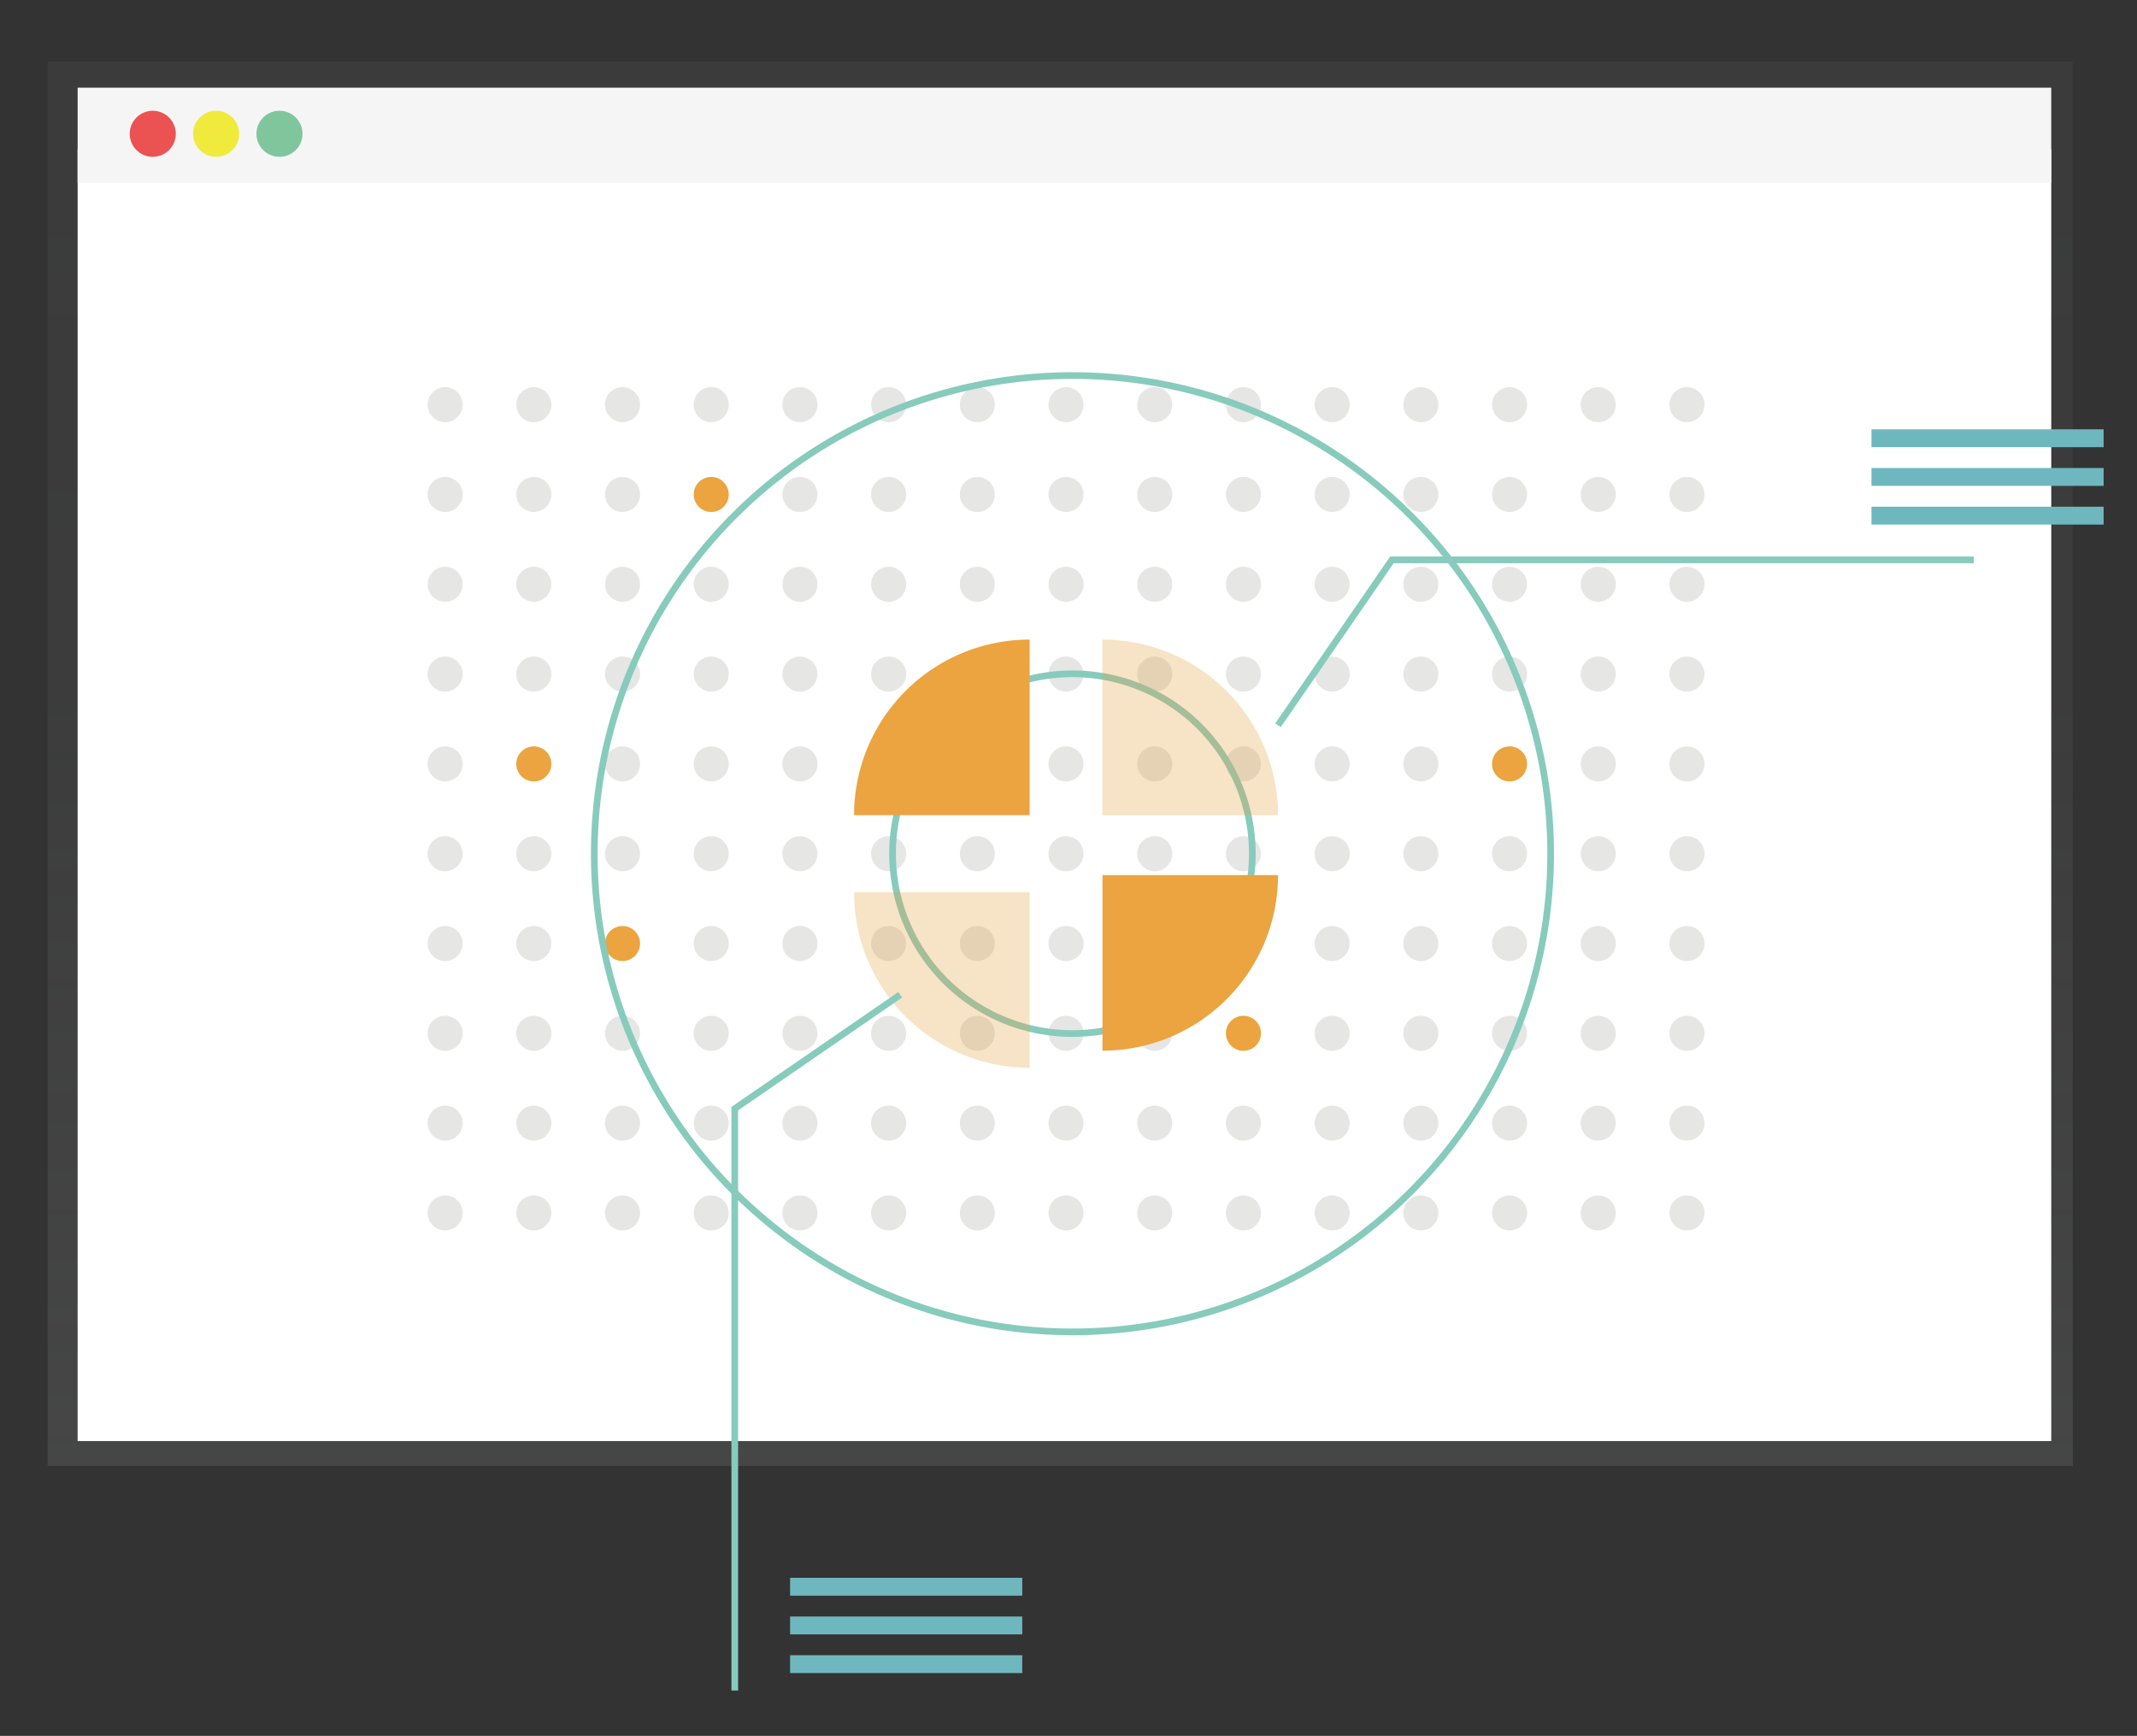 <svg id="圖層_1" data-name="圖層 1" xmlns="http://www.w3.org/2000/svg" xmlns:xlink="http://www.w3.org/1999/xlink" viewBox="0 0 640 519.91"><rect x="0" y="0" width="640" height="519.91" fill="#333333" stroke="none"/><defs><style>.cls-1{fill:url(#未命名漸層_12);}.cls-2{fill:#fff;}.cls-3{fill:#f5f5f5;}.cls-4{fill:#ea5352;}.cls-5{fill:#efea3c;}.cls-6{fill:#80c69d;}.cls-7{fill:#e6e6e5;}.cls-8{fill:#eba43f;}.cls-9{fill:none;stroke:#87cbbd;stroke-miterlimit:10;stroke-width:2px;}.cls-10{fill:#e3a042;opacity:0.3;isolation:isolate;}.cls-11{fill:#6fb7bf;}</style><linearGradient id="未命名漸層_12" x1="317.5" y1="202.93" x2="317.5" y2="623.49" gradientTransform="matrix(1, 0, 0, -1, 0, 642)" gradientUnits="userSpaceOnUse"><stop offset="0" stop-color="#7f8080" stop-opacity="0.25"/><stop offset="0.54" stop-color="#7f8080" stop-opacity="0.12"/><stop offset="1" stop-color="#7f8080" stop-opacity="0.1"/></linearGradient></defs><polygon class="cls-1" points="14.26 18.5 14.26 39.73 14.26 439.07 620.75 439.07 620.75 39.73 620.75 18.5 14.26 18.5"/><rect class="cls-2" x="23.25" y="44.67" width="591.07" height="386.93"/><rect class="cls-3" x="23.25" y="26.26" width="591.07" height="28.47"/><circle class="cls-4" cx="45.75" cy="40.07" r="6.9"/><circle class="cls-5" cx="64.73" cy="40.07" r="6.9"/><circle class="cls-6" cx="83.7" cy="40.07" r="6.9"/><circle class="cls-7" cx="133.31" cy="121.2" r="5.25"/><circle class="cls-7" cx="159.87" cy="121.2" r="5.25"/><circle class="cls-7" cx="186.44" cy="121.2" r="5.25"/><circle class="cls-7" cx="213" cy="121.2" r="5.25"/><circle class="cls-7" cx="239.57" cy="121.2" r="5.25"/><circle class="cls-7" cx="266.13" cy="121.2" r="5.25"/><circle class="cls-7" cx="292.7" cy="121.2" r="5.25"/><circle class="cls-7" cx="319.26" cy="121.2" r="5.25"/><circle class="cls-7" cx="345.83" cy="121.2" r="5.25"/><circle class="cls-7" cx="372.39" cy="121.2" r="5.25"/><circle class="cls-7" cx="133.31" cy="148.09" r="5.25"/><circle class="cls-7" cx="159.87" cy="148.09" r="5.25"/><circle class="cls-7" cx="186.44" cy="148.09" r="5.25"/><circle class="cls-8" cx="213" cy="148.09" r="5.25"/><circle class="cls-7" cx="239.57" cy="148.09" r="5.25"/><circle class="cls-7" cx="266.13" cy="148.09" r="5.25"/><circle class="cls-7" cx="292.7" cy="148.09" r="5.25"/><circle class="cls-7" cx="319.26" cy="148.09" r="5.25"/><circle class="cls-7" cx="345.83" cy="148.09" r="5.25"/><circle class="cls-7" cx="372.39" cy="148.09" r="5.25"/><circle class="cls-7" cx="133.31" cy="174.99" r="5.25"/><circle class="cls-7" cx="159.87" cy="174.99" r="5.25"/><circle class="cls-7" cx="186.44" cy="174.99" r="5.25"/><circle class="cls-7" cx="213" cy="174.99" r="5.25"/><circle class="cls-7" cx="239.57" cy="174.99" r="5.25"/><circle class="cls-7" cx="266.13" cy="174.99" r="5.25"/><circle class="cls-7" cx="292.7" cy="174.99" r="5.25"/><circle class="cls-7" cx="319.26" cy="174.99" r="5.25"/><circle class="cls-7" cx="345.83" cy="174.99" r="5.25"/><circle class="cls-7" cx="372.39" cy="174.99" r="5.25"/><circle class="cls-7" cx="133.31" cy="201.89" r="5.25"/><circle class="cls-7" cx="159.87" cy="201.89" r="5.25"/><circle class="cls-7" cx="186.44" cy="201.89" r="5.25"/><circle class="cls-7" cx="213" cy="201.89" r="5.25"/><circle class="cls-7" cx="239.57" cy="201.89" r="5.25"/><circle class="cls-7" cx="266.13" cy="201.89" r="5.25"/><circle class="cls-7" cx="292.7" cy="201.89" r="5.25"/><circle class="cls-7" cx="319.26" cy="201.89" r="5.25"/><circle class="cls-7" cx="345.83" cy="201.89" r="5.25"/><circle class="cls-7" cx="372.39" cy="201.89" r="5.25"/><circle class="cls-7" cx="133.31" cy="228.79" r="5.25"/><circle class="cls-8" cx="159.87" cy="228.79" r="5.25"/><circle class="cls-7" cx="186.44" cy="228.79" r="5.25"/><circle class="cls-7" cx="213" cy="228.79" r="5.25"/><circle class="cls-7" cx="239.57" cy="228.79" r="5.25"/><circle class="cls-7" cx="266.13" cy="228.79" r="5.25"/><circle class="cls-7" cx="292.7" cy="228.79" r="5.25"/><circle class="cls-7" cx="319.26" cy="228.79" r="5.25"/><circle class="cls-7" cx="345.83" cy="228.79" r="5.25"/><circle class="cls-7" cx="372.39" cy="228.79" r="5.25"/><circle class="cls-7" cx="133.31" cy="255.69" r="5.25"/><circle class="cls-7" cx="159.87" cy="255.69" r="5.25"/><circle class="cls-7" cx="186.44" cy="255.69" r="5.25"/><circle class="cls-7" cx="213" cy="255.69" r="5.25"/><circle class="cls-7" cx="239.57" cy="255.69" r="5.25"/><circle class="cls-7" cx="266.13" cy="255.69" r="5.25"/><circle class="cls-7" cx="292.7" cy="255.69" r="5.25"/><circle class="cls-7" cx="319.26" cy="255.69" r="5.25"/><circle class="cls-7" cx="345.83" cy="255.69" r="5.25"/><circle class="cls-7" cx="372.39" cy="255.69" r="5.25"/><circle class="cls-7" cx="133.31" cy="282.59" r="5.25"/><circle class="cls-7" cx="159.87" cy="282.59" r="5.25"/><circle class="cls-8" cx="186.44" cy="282.59" r="5.25"/><circle class="cls-7" cx="213" cy="282.59" r="5.25"/><circle class="cls-7" cx="239.57" cy="282.59" r="5.25"/><circle class="cls-7" cx="266.13" cy="282.59" r="5.25"/><circle class="cls-7" cx="292.7" cy="282.59" r="5.25"/><circle class="cls-7" cx="319.26" cy="282.59" r="5.25"/><circle class="cls-7" cx="345.83" cy="282.59" r="5.25"/><circle class="cls-7" cx="372.39" cy="282.59" r="5.25"/><circle class="cls-7" cx="133.31" cy="309.48" r="5.25"/><circle class="cls-7" cx="159.87" cy="309.48" r="5.25"/><circle class="cls-7" cx="186.44" cy="309.48" r="5.25"/><circle class="cls-7" cx="213" cy="309.48" r="5.25"/><circle class="cls-7" cx="239.57" cy="309.48" r="5.25"/><circle class="cls-7" cx="266.13" cy="309.48" r="5.25"/><circle class="cls-7" cx="292.7" cy="309.48" r="5.25"/><circle class="cls-7" cx="319.26" cy="309.48" r="5.25"/><circle class="cls-7" cx="345.83" cy="309.48" r="5.25"/><circle class="cls-8" cx="372.39" cy="309.48" r="5.25"/><circle class="cls-7" cx="133.31" cy="336.38" r="5.25"/><circle class="cls-7" cx="159.87" cy="336.38" r="5.25"/><circle class="cls-7" cx="186.44" cy="336.38" r="5.25"/><circle class="cls-7" cx="213" cy="336.38" r="5.25"/><circle class="cls-7" cx="239.57" cy="336.38" r="5.25"/><circle class="cls-7" cx="266.13" cy="336.38" r="5.25"/><circle class="cls-7" cx="292.7" cy="336.38" r="5.25"/><circle class="cls-7" cx="319.26" cy="336.38" r="5.25"/><circle class="cls-7" cx="345.83" cy="336.38" r="5.25"/><circle class="cls-7" cx="372.39" cy="336.38" r="5.25"/><circle class="cls-7" cx="133.31" cy="363.28" r="5.25"/><circle class="cls-7" cx="159.87" cy="363.28" r="5.25"/><circle class="cls-7" cx="186.44" cy="363.28" r="5.25"/><circle class="cls-7" cx="213" cy="363.28" r="5.25"/><circle class="cls-7" cx="239.57" cy="363.28" r="5.25"/><circle class="cls-7" cx="266.13" cy="363.28" r="5.25"/><circle class="cls-7" cx="292.7" cy="363.28" r="5.25"/><circle class="cls-7" cx="319.26" cy="363.28" r="5.25"/><circle class="cls-7" cx="345.83" cy="363.28" r="5.25"/><circle class="cls-7" cx="372.39" cy="363.28" r="5.25"/><circle class="cls-7" cx="398.96" cy="121.2" r="5.25"/><circle class="cls-7" cx="425.52" cy="121.2" r="5.25"/><circle class="cls-7" cx="452.09" cy="121.2" r="5.25"/><circle class="cls-7" cx="478.65" cy="121.2" r="5.25"/><circle class="cls-7" cx="505.22" cy="121.2" r="5.25"/><circle class="cls-7" cx="398.96" cy="148.09" r="5.25"/><circle class="cls-7" cx="425.52" cy="148.09" r="5.25"/><circle class="cls-7" cx="452.09" cy="148.09" r="5.25"/><circle class="cls-7" cx="478.65" cy="148.09" r="5.25"/><circle class="cls-7" cx="505.22" cy="148.09" r="5.25"/><circle class="cls-7" cx="398.96" cy="174.99" r="5.25"/><circle class="cls-7" cx="425.52" cy="174.99" r="5.25"/><circle class="cls-7" cx="452.09" cy="174.99" r="5.25"/><circle class="cls-7" cx="478.65" cy="174.99" r="5.25"/><circle class="cls-7" cx="505.22" cy="174.99" r="5.25"/><circle class="cls-7" cx="398.96" cy="201.89" r="5.25"/><circle class="cls-7" cx="425.52" cy="201.89" r="5.25"/><circle class="cls-7" cx="452.09" cy="201.89" r="5.25"/><circle class="cls-7" cx="478.65" cy="201.89" r="5.25"/><circle class="cls-7" cx="505.22" cy="201.89" r="5.25"/><circle class="cls-7" cx="398.96" cy="228.79" r="5.25"/><circle class="cls-7" cx="425.52" cy="228.79" r="5.25"/><circle class="cls-8" cx="452.09" cy="228.79" r="5.25"/><circle class="cls-7" cx="478.65" cy="228.79" r="5.25"/><circle class="cls-7" cx="505.22" cy="228.79" r="5.25"/><circle class="cls-7" cx="398.96" cy="255.69" r="5.25"/><circle class="cls-7" cx="425.52" cy="255.69" r="5.25"/><circle class="cls-7" cx="452.09" cy="255.69" r="5.25"/><circle class="cls-7" cx="478.65" cy="255.69" r="5.25"/><circle class="cls-7" cx="505.22" cy="255.69" r="5.25"/><circle class="cls-7" cx="398.96" cy="282.59" r="5.25"/><circle class="cls-7" cx="425.52" cy="282.59" r="5.25"/><circle class="cls-7" cx="452.09" cy="282.59" r="5.25"/><circle class="cls-7" cx="478.65" cy="282.59" r="5.25"/><circle class="cls-7" cx="505.22" cy="282.59" r="5.25"/><circle class="cls-7" cx="398.96" cy="309.48" r="5.25"/><circle class="cls-7" cx="425.52" cy="309.48" r="5.25"/><circle class="cls-7" cx="452.09" cy="309.48" r="5.25"/><circle class="cls-7" cx="478.65" cy="309.48" r="5.25"/><circle class="cls-7" cx="505.22" cy="309.48" r="5.25"/><circle class="cls-7" cx="398.96" cy="336.38" r="5.25"/><circle class="cls-7" cx="425.52" cy="336.38" r="5.25"/><circle class="cls-7" cx="452.09" cy="336.38" r="5.25"/><circle class="cls-7" cx="478.65" cy="336.38" r="5.25"/><circle class="cls-7" cx="505.22" cy="336.38" r="5.25"/><circle class="cls-7" cx="398.96" cy="363.28" r="5.25"/><circle class="cls-7" cx="425.52" cy="363.28" r="5.25"/><circle class="cls-7" cx="452.09" cy="363.28" r="5.25"/><circle class="cls-7" cx="478.65" cy="363.28" r="5.25"/><circle class="cls-7" cx="505.22" cy="363.28" r="5.25"/><path class="cls-9" d="M321.19,309.55a53.87,53.87,0,1,1,53.86-53.86A53.86,53.86,0,0,1,321.19,309.55Zm0,89.35A143.21,143.21,0,1,1,464.4,255.69,143.21,143.21,0,0,1,321.19,398.9Z"/><path class="cls-8" d="M308.36,191.56a52.58,52.58,0,0,0-52.58,52.58h52.58Z"/><path class="cls-10" d="M255.78,267.23a52.58,52.58,0,0,0,52.58,52.58V267.23Z"/><path class="cls-10" d="M330.17,191.56v52.58h52.58a52.58,52.58,0,0,0-52.58-52.58Z"/><path class="cls-8" d="M330.17,314.68a52.58,52.58,0,0,0,52.58-52.58H330.17Z"/><rect class="cls-11" x="560.48" y="128.58" width="69.53" height="5.35"/><rect class="cls-11" x="560.48" y="140.17" width="69.53" height="5.35"/><rect class="cls-11" x="560.48" y="151.76" width="69.53" height="5.35"/><polyline class="cls-9" points="382.75 217.21 416.86 167.68 591.13 167.68"/><polyline class="cls-9" points="269.58 297.94 220.05 332.04 220.05 506.32"/><rect class="cls-11" x="236.62" y="472.56" width="69.53" height="5.35"/><rect class="cls-11" x="236.62" y="484.15" width="69.53" height="5.35"/><rect class="cls-11" x="236.62" y="495.74" width="69.53" height="5.35"/></svg>